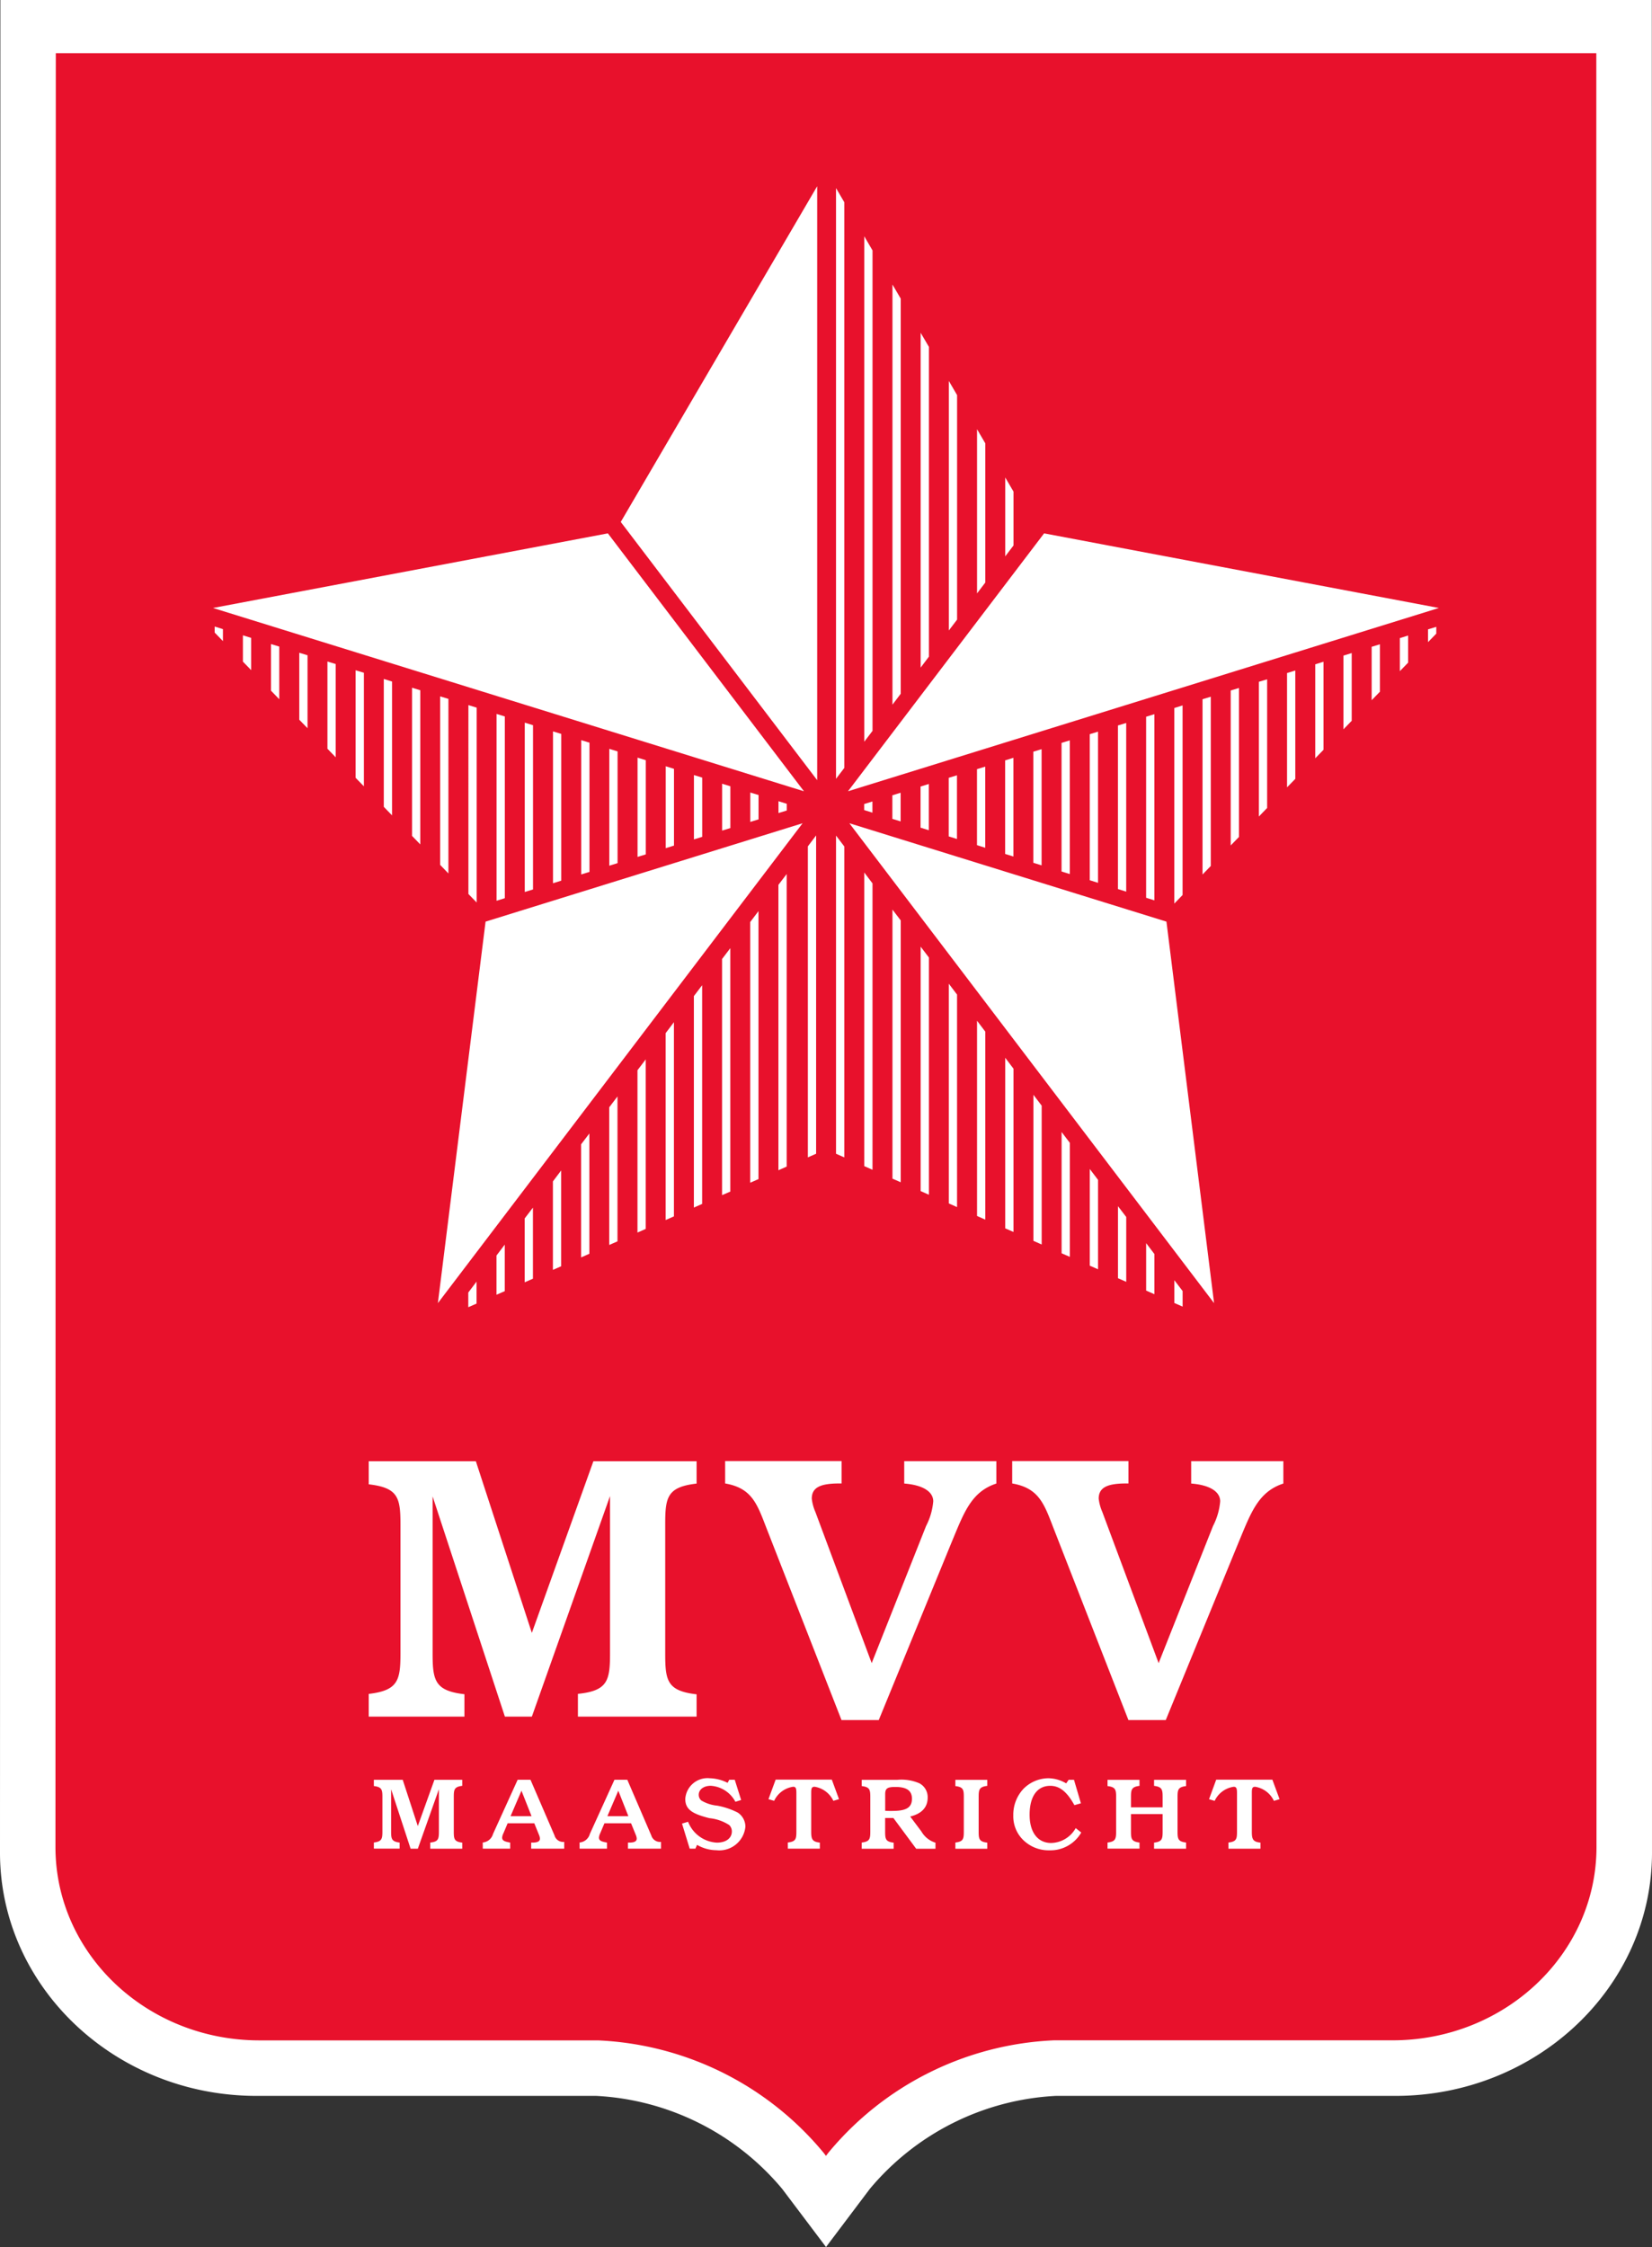 <svg xmlns="http://www.w3.org/2000/svg" xmlns:xlink="http://www.w3.org/1999/xlink" width="100" height="136" viewBox="0 0 100 136"><rect x="0" y="0" width="100" height="136" fill="#333333" stroke="none"/><defs><style>.a{fill:none;}.b{clip-path:url(#a);}.c{fill:#fff;}.d{fill:#e8112c;}</style><clipPath id="a"><rect class="a" width="100" height="136"/></clipPath></defs><g class="b"><path class="c" d="M292.707,103.18H192.741l-.023,112.134c0,8.117,6.965,14.72,15.524,14.72h20.571a15.725,15.725,0,0,1,11.253,5.629l2.653,3.518,2.656-3.523a15.722,15.722,0,0,1,11.249-5.624h20.567c8.563,0,15.527-6.6,15.527-14.72Z" transform="translate(-192.718 -103.18)"/><path class="d" d="M242.849,233.494a18.785,18.785,0,0,1,13.674-6.823h20.491c6.817,0,12.348-5.241,12.348-11.7L289.351,106.4H196.1l-.021,108.575c0,6.458,5.528,11.7,12.351,11.7h20.49a18.788,18.788,0,0,1,13.674,6.823l.126.167Z" transform="translate(-192.722 -103.18)"/><path class="c" d="M215.065,206.226c1.779-.208,1.921-.825,1.921-2.454v-7.8c0-1.629-.142-2.224-1.921-2.432v-1.395h6.485l3.389,10.388,3.725-10.388h6.248v1.351c-1.778.206-1.9.825-1.9,2.454v7.847c0,1.629.12,2.249,1.9,2.454V207.6h-7.184v-1.377c1.8-.183,1.944-.8,1.944-2.454v-9.519L224.94,207.6h-1.633l-4.375-13.329v9.52c0,1.629.146,2.249,1.926,2.454V207.6h-5.793Zm28.618,1.582h2.256l4.4-10.736c.747-1.789,1.181-3.074,2.718-3.579v-1.354h-5.577v1.354c1.155.09,1.757.505,1.757,1.078a3.983,3.983,0,0,1-.434,1.492l-3.292,8.3-3.411-9.155a2.758,2.758,0,0,1-.216-.8c0-.667.5-.919,1.658-.919h.146v-1.354H236.64v1.354c1.588.274,1.922,1.193,2.476,2.638Zm17.368,0h2.261l4.4-10.736c.747-1.789,1.181-3.074,2.718-3.579v-1.354H264.85v1.354c1.152.09,1.756.505,1.756,1.078a3.982,3.982,0,0,1-.433,1.492l-3.293,8.3-3.411-9.155a2.8,2.8,0,0,1-.217-.8c0-.667.505-.919,1.658-.919h.143v-1.354h-7.037v1.354c1.587.274,1.921,1.193,2.475,2.638Zm-45.676,7.412c.477-.056.518-.219.518-.662v-2.1c0-.438-.04-.6-.518-.655v-.378h1.748l.913,2.8,1.006-2.8h1.684v.365c-.479.057-.512.225-.512.663v2.117c0,.439.032.6.512.658v.368H218.79v-.373c.485-.05.523-.214.523-.662v-2.565l-1.276,3.6H217.6l-1.18-3.6v2.569c0,.439.038.6.515.658v.368h-1.559Zm9.546-1.593-.61-1.542-.661,1.542Zm-2.954,1.593a.709.709,0,0,0,.622-.519l1.491-3.279h.777l1.453,3.367a.546.546,0,0,0,.588.394v.41h-2v-.368h.091c.292,0,.44-.076.44-.242a.676.676,0,0,0-.05-.208l-.292-.718h-1.614l-.252.6a.706.706,0,0,0-.08.261c0,.189.144.246.487.307v.368h-1.659Zm8.815-1.593-.609-1.542-.661,1.542Zm-2.953,1.593a.706.706,0,0,0,.621-.519l1.49-3.279h.778l1.45,3.367a.553.553,0,0,0,.59.394v.41h-2v-.368h.089c.292,0,.441-.076.441-.242a.647.647,0,0,0-.05-.208l-.293-.718h-1.612l-.254.6a.779.779,0,0,0-.078.261c0,.189.143.246.486.307v.368H227.83Zm6.666.373-.466-1.517.367-.112a1.984,1.984,0,0,0,1.738,1.264c.565,0,.912-.272.912-.683a.534.534,0,0,0-.159-.381,2.689,2.689,0,0,0-1.2-.417c-.969-.247-1.461-.493-1.461-1.162a1.349,1.349,0,0,1,1.482-1.254,2.529,2.529,0,0,1,1.081.278l.1-.187h.332l.387,1.226-.348.107a1.819,1.819,0,0,0-1.49-.968c-.441,0-.729.236-.729.545a.448.448,0,0,0,.158.345,2.269,2.269,0,0,0,.952.311,4.547,4.547,0,0,1,1.249.419,1.025,1.025,0,0,1,.466.856,1.586,1.586,0,0,1-1.762,1.423,2.349,2.349,0,0,1-1.164-.324l-.1.231Zm5.939-.373c.487-.056.518-.219.518-.662v-2.313c0-.272-.016-.4-.193-.4a1.51,1.51,0,0,0-1.153.852l-.343-.1.434-1.182h3.4l.435,1.182-.342.1a1.519,1.519,0,0,0-1.135-.852c-.193,0-.206.123-.206.4v2.322c0,.45.066.611.523.658v.368h-1.936Zm6.329-1.912c.823,0,1.185-.191,1.185-.74,0-.488-.323-.71-1-.71-.486,0-.62.083-.62.441v1c.153.011.3.011.433.011m-1.853,1.912c.48-.056.519-.219.519-.662v-2.1c0-.438-.038-.6-.519-.655v-.378h2.149a2.734,2.734,0,0,1,1.334.206.943.943,0,0,1,.508.872c0,.581-.357.971-1.057,1.143l.676.9a1.481,1.481,0,0,0,.853.683v.368h-1.166l-1.38-1.862h-.5v.836c0,.439.038.6.515.658v.368h-1.935Zm5.668,0c.478-.056.511-.219.511-.662v-2.1c0-.438-.033-.6-.511-.655v-.378h1.932v.365c-.482.057-.522.225-.522.663v2.117c0,.439.039.6.522.658v.368h-1.932Zm7.62-.606a2.155,2.155,0,0,1-1.927,1.077,2.2,2.2,0,0,1-1.587-.625,2,2,0,0,1-.6-1.486,2.29,2.29,0,0,1,.618-1.613,2.145,2.145,0,0,1,1.517-.638,2.171,2.171,0,0,1,1.067.31l.149-.217h.323l.419,1.424-.394.111c-.434-.786-.879-1.17-1.46-1.17-.774,0-1.251.614-1.251,1.752,0,1.085.509,1.708,1.306,1.708a1.749,1.749,0,0,0,1.484-.9Zm1.591.606c.478-.056.52-.219.52-.662v-2.1c0-.438-.041-.6-.52-.655v-.378h1.935v.365c-.476.057-.516.225-.516.663v.637h1.916v-.637c0-.438-.039-.606-.518-.663v-.365h1.937v.378c-.479.058-.516.217-.516.655v2.1c0,.443.036.606.516.662v.373h-1.937v-.368c.479-.055.518-.219.518-.658V213.5h-1.916v1.064c0,.439.039.6.516.658v.368h-1.935Zm7.317,0c.488-.056.52-.219.52-.662v-2.313c0-.272-.02-.4-.2-.4a1.508,1.508,0,0,0-1.152.852l-.341-.1.434-1.182h3.4l.436,1.182-.343.1a1.513,1.513,0,0,0-1.136-.852c-.192,0-.2.123-.2.4v2.322c0,.45.066.611.522.658v.368h-1.938Z" transform="translate(-192.745 -103.702)"/><path class="c" d="M222.127,158.962l19.19-5.955L219.24,182.052Zm-16.5-18.984L241.4,151.072l-11.87-15.61Zm24.683-5.207L242.2,150.4V114.452Zm33.032,24.191-19.194-5.955,22.077,29.045Zm-7.406-23.5-11.871,15.61,35.768-11.094ZM233.028,165.71v11.313l.5-.222V165.049Zm6.826-8.974V174.01l.5-.223V156.081ZM229.612,170.2v8.332l.5-.219v-8.771Zm1.71-2.243v9.824l.5-.222v-10.26Zm-3.412,4.483v6.846l.5-.222v-7.279Zm8.532-11.215v14.291l.5-.216V160.567Zm-13.654,17.946v2.374l.5-.218v-2.817Zm-1.707,2.24v.888l.5-.219V180.75Zm3.413-4.485v3.866l.5-.219v-4.3Zm1.709-2.24v5.354l.5-.219v-5.8Zm11.944-15.7v15.779l.5-.22v-16.22Zm-3.411,4.483v12.8l.5-.222V162.81Zm6.9-9.062v18.823l.5-.22V153.745Zm-17.137,2.761.5-.154v-9.941l-.5-.154Zm-10.238-6.909.5.512V143.9l-.5-.153Zm11.947,6.38.5-.156V147.6l-.5-.154Zm-13.653-8.141.5.518v-5.645l-.5-.153Zm3.411,3.516.5.517v-8.1l-.5-.157Zm6.826,5.686.5-.156v-11l-.5-.153Zm-13.654-12.717.5.518v-3.186l-.5-.153Zm-1.7-1.758.5.516v-1.952l-.5-.156Zm-1.709-1.759.5.518v-.725l-.5-.158Zm11.947,12.307.5.516v-9.331l-.5-.153Zm3.412,3.515.5.516V146.01l-.5-.153Zm-10.238-10.547.5.515v-4.415l-.5-.153Zm17.067,9.366.5-.154v-7.822l-.5-.153Zm1.7-.529.5-.156v-6.762l-.5-.156Zm5.123-1.593.5-.154v-3.586l-.5-.154Zm-1.708.532.5-.157v-4.644l-.5-.157Zm3.413-1.064.5-.154V150.77l-.5-.156Zm-5.119,1.593.5-.154v-5.7l-.5-.156Zm8.532-2.655.5-.153v-.408l-.5-.156Zm-20.48,3.137.5.519V145.481l-.5-.153Zm18.773-2.6.5-.156V151.3l-.5-.153Zm5.19-2.61.5-.658V115.42l-.5-.856Zm1.709-2.245.5-.656V118.337l-.5-.856Zm1.707-2.243.5-.658V121.254l-.5-.853Zm6.827-8.977.5-.658v-3.26l-.5-.856Zm-3.415,4.488.5-.658V127.094l-.5-.858Zm-1.706,2.246.5-.661V124.174l-.5-.853Zm3.414-4.491.5-.658v-8.423l-.5-.856Zm-3.414,36.175.5.222V161.134l-.5-.658Zm-1.706-.753.5.219V158.888l-.5-.655Zm5.12,2.259.5.222V165.62l-.5-.658Zm3.412,1.505.5.222V170.1l-.5-.658Zm-11.948-5.27.5.22v-18.82l-.5-.658Zm17.067,7.532.5.22v-3.925l-.5-.654Zm3.412,1.5.5.219v-.943l-.5-.655Zm-1.707-.751.5.22v-2.433l-.5-.658Zm-11.946-5.275.5.222V163.377l-.5-.658Zm6.828,3.016.5.219v-6.9l-.5-.658Zm1.706.751.5.219v-5.412l-.5-.658Zm-5.118-2.259.5.219v-9.882l-.5-.66Zm-8.534-3.767.5.222V156.648l-.5-.661ZM258.7,147.617v8.839l.5.157v-9.15Zm3.412-1.056v10.956l.5.157V146.405Zm-1.706.529v9.9l.5.157V146.937Zm-8.532,2.643v4.6l.5.159V149.58Zm11.944-3.7v11.836l.5-.518V145.876Zm3.414-1.061v9.379l.5-.515V144.82Zm-1.706.529v10.608l.5-.515V145.35Zm-8.534,2.643v7.782l.5.156v-8.091Zm17.064-5.283v4.46l.5-.515v-4.1Zm-1.707.528v5.687l.5-.515v-5.33Zm5.122-1.587v2l.5-.515v-1.642Zm-8.534,2.643V152.6l.5-.518v-7.787Zm6.827-2.117v3.233l.5-.515v-2.871Zm-20.48,6.348V155.4l.5.156v-7.032Zm-6.827,2.111v2.487l.5.156v-2.8Zm30.719-9.514v.773l.5-.515v-.411Zm-8.534,2.643v6.918l.5-.513v-6.558Zm-20.48,6.342v3.545l.5.157v-3.855Zm-5.118,1.587v.365l.5.156v-.677Zm8.534-2.643v5.663l.5.156v-5.975Zm-6.827,2.114v1.426l.5.154v-1.736Z" transform="translate(-192.734 -103.18)"/></g></svg>
